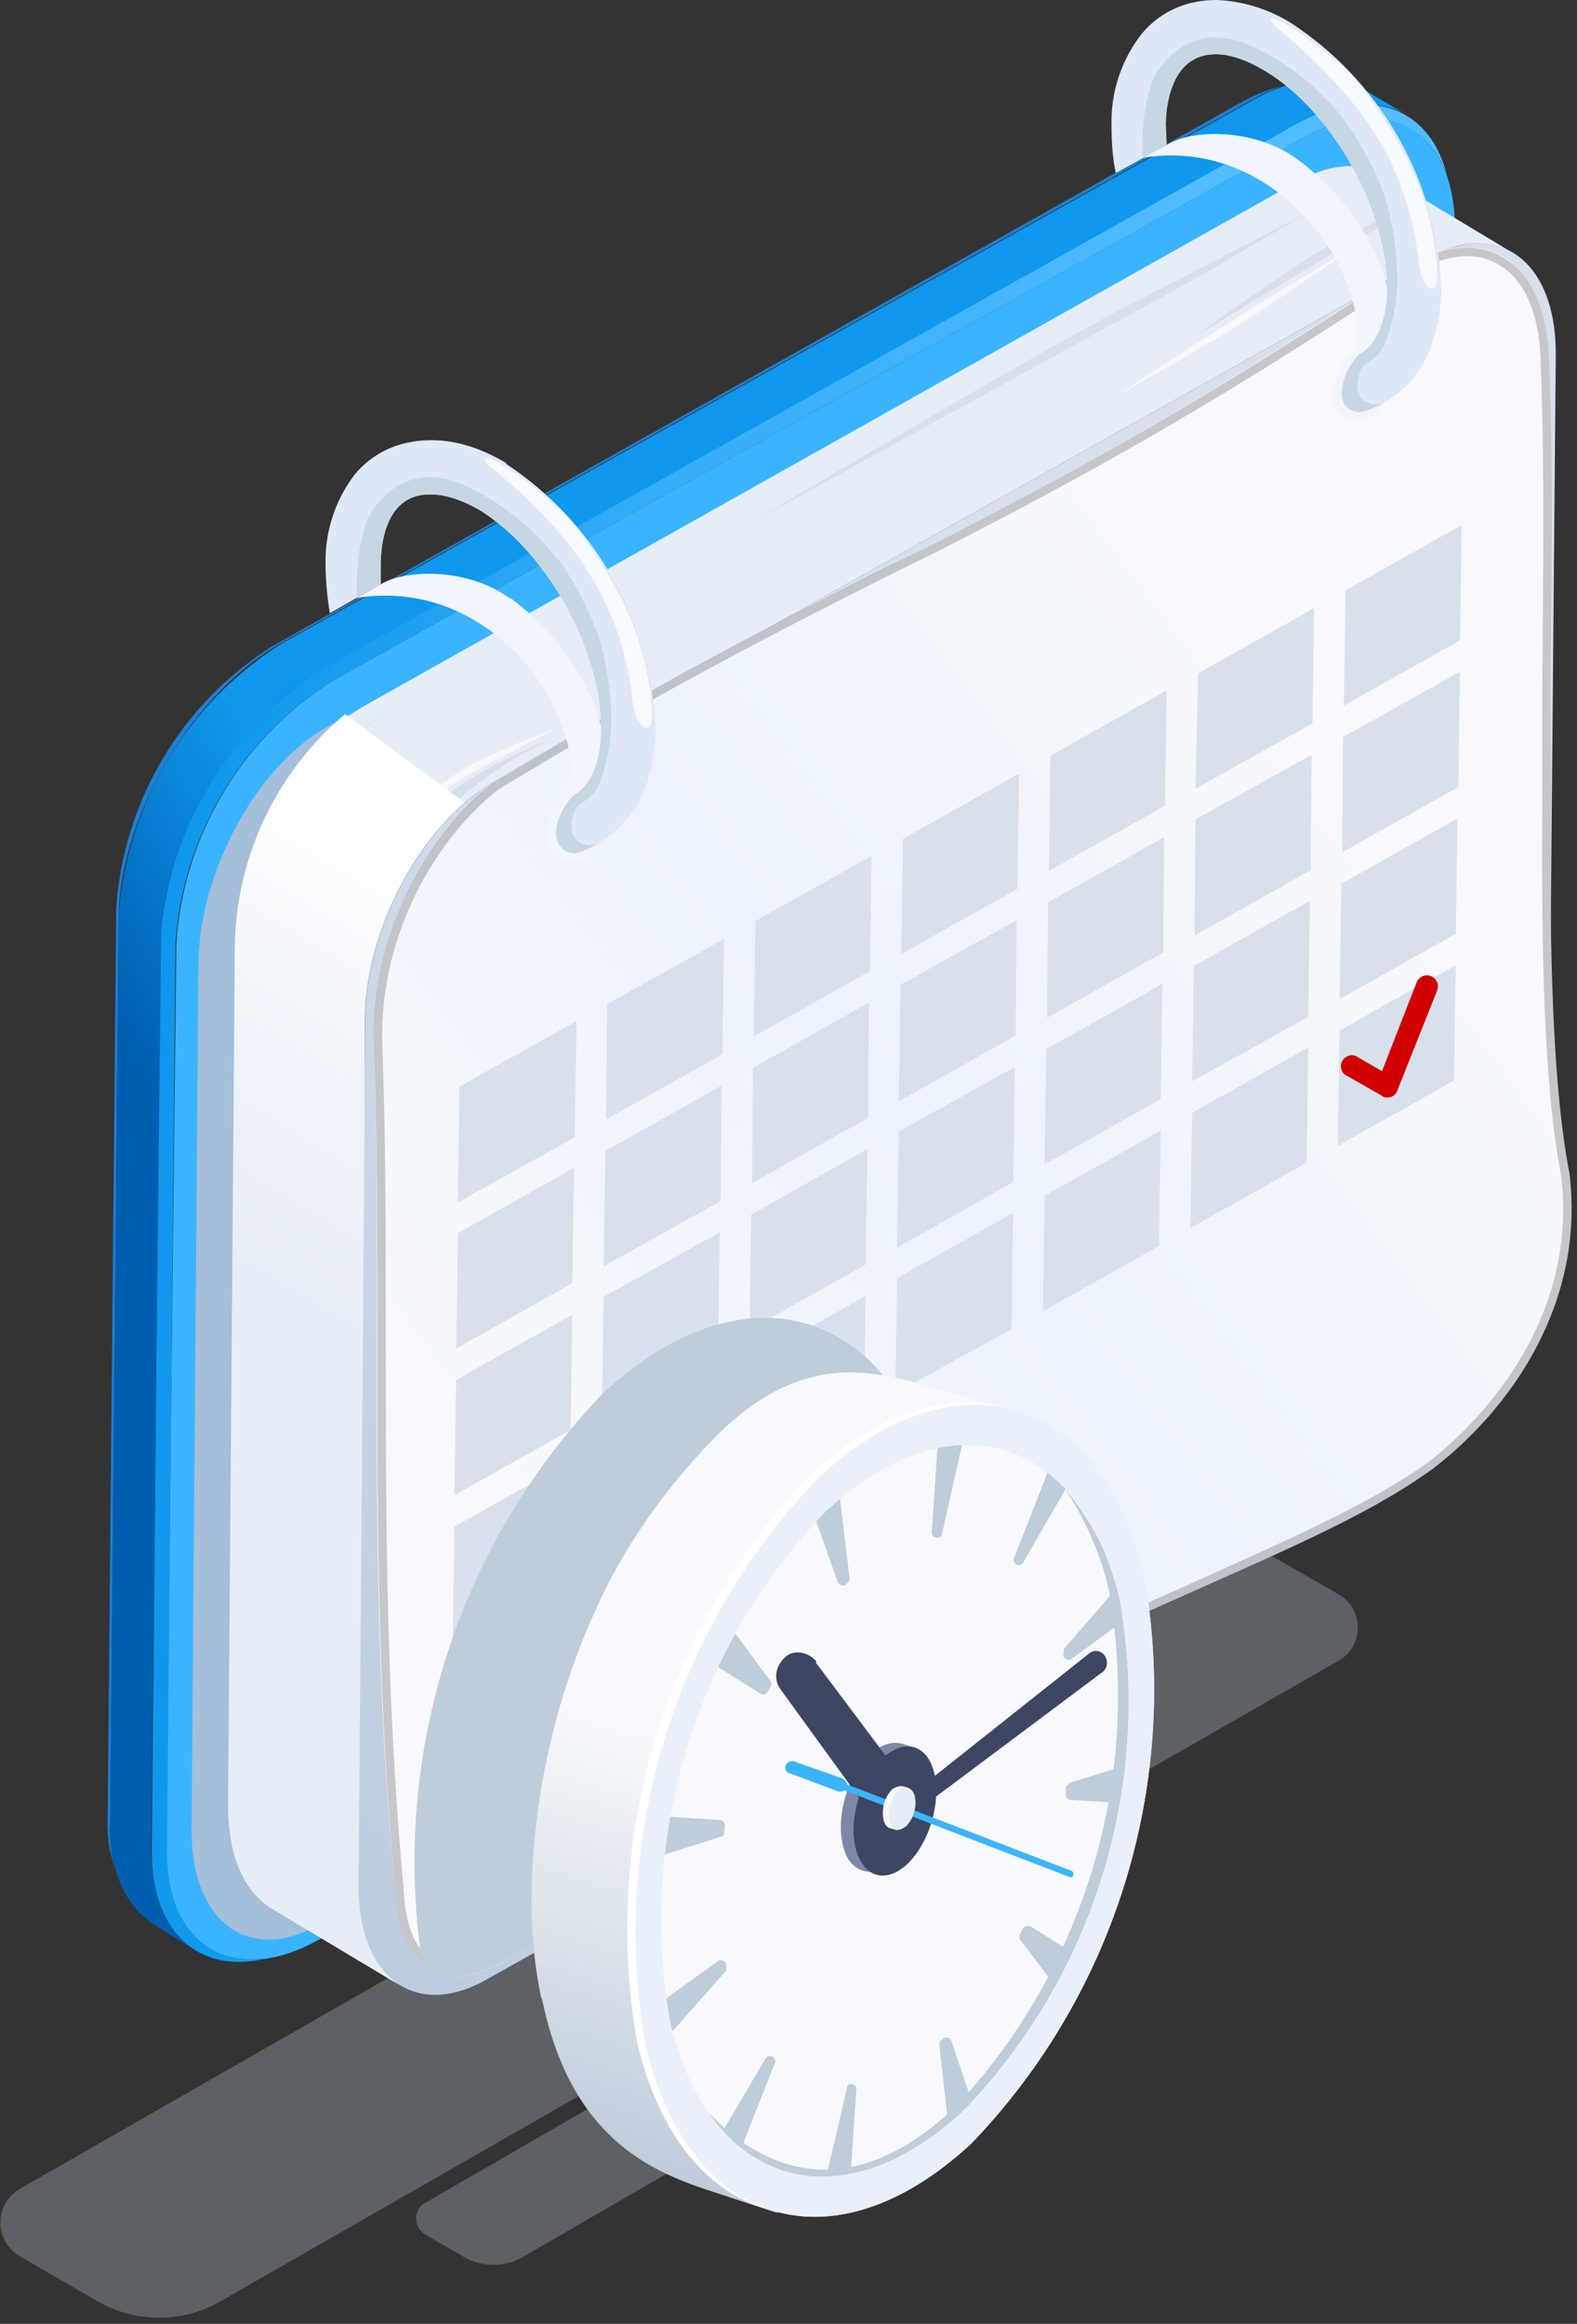 <svg xmlns="http://www.w3.org/2000/svg" width="186" height="274" fill="none"><rect width="100%" height="100%" fill="#333333" stroke="none"/><path fill="#BFCCD9" fill-opacity=".3" d="m157.9 195.8-132 75.6c-4.4 2.5-9.8 2.5-14.3 0L2.3 266c-3-1.8-3-6.1 0-7.9l131.9-75.5c4.4-2.6 9.9-2.6 14.3 0l9.4 5.4c3 1.7 3 6.1 0 7.8Z" style="mix-blend-mode:multiply"/><path fill="#1D7ED1" d="M151.8 10c-1.7.4-3.5 1-5.3 2L32.1 76.2a39.7 39.7 0 0 0-18.4 31l-1 106.8c-.1 2 .1 3.8.6 5.4l.4 1.3c-.5-1.6-.8-3.5-.7-5.6L14 108c.2-11.9 8.7-26.3 19.2-32.2l114.4-64c2-1.1 3.8-1.8 5.5-2.2l-1.3.3Z"/><path fill="#3BB4FF" d="M153.6 16.3c10-5.6 18-.9 18 10.6l-1.1 106.8a39.6 39.6 0 0 1-18.4 31l-114.5 64c-10 5.6-18 .9-18-10.6l1.2-106.8a39.6 39.6 0 0 1 18.4-31l114.4-64Z"/><path fill="url(#a)" d="M170.5 20.1c-2.2-7.7-9.4-10.1-18-5.3L38 78.8A41.3 41.3 0 0 0 18.9 111l-1 106.9c-.2 9.7 5.4 14.8 13.1 13.1.5 0 1-.2 1.4-.3-7.5 1.6-12.8-3.2-12.7-12.6l1-106.8a39.6 39.6 0 0 1 18.5-31l114.4-64c8.2-4.6 15.1-2.2 17.3 5.1l-.4-1.3Z"/><path fill="url(#b)" d="M161 10.7c-3.4-2-8.1-1.8-13.4 1.2l-114.4 64A41.3 41.3 0 0 0 14 108.1L13 215c-.1 5.9 2 10 5.3 12l4.8 3c-3.3-2-5.3-6.2-5.3-12.1L19 111c.1-11.9 8.7-26.3 19.2-32.2l114.4-64c5.2-3 10-3.2 13.4-1.2l-4.9-2.9Z"/><path fill="#A5BED9" d="M148.8 24c8.3-4.8 15 .3 15 11.2l-.9 101.8c0 10.9-6.9 23.5-15.2 28.2L37.5 227c-8.3 4.6-15-.5-14.9-11.4l.8-101.7c0-11 6.9-23.6 15.2-28.2l110.2-61.8Z" style="mix-blend-mode:multiply"/><path fill="#E6EDF7" d="M163.2 20.6c-2.6-1.5-6.1-1.4-10 .7L43.2 83.1c-8.3 4.6-15.2 17.2-15.2 28.2L27 213c0 6 1.9 10.1 5 12l15.2 9.1c-3-1.8-4-6-3.9-11.8l-.3-102c0-10.8 6.9-23.4 15.2-28.1l110.2-61.8c3.8-2.1 7.3-2.2 10-.6l-15.3-9.2Z"/><path fill="url(#c)" d="M168.5 30.4c8.3-4.6 15 .4 15 11.3l-.9 101.8c0 11-6.9 23.5-15.2 28.2L57.2 233.5c-8.3 4.6-15-.4-14.9-11.3l.8-101.8c0-11 6.9-23.5 15.2-28.2l110.2-61.8Z"/><path fill="url(#d)" d="M165.5 31.6c10.1-6 16.8-.3 17.2 10.6 1.2 33.9-1.6 75.5 2.4 96.1 2 16.1-7.8 28.5-16 34.8-17 12.4-46.9 18.3-107.2 56.5-8 6.2-14.9 3.9-15.3-7-3.4-34.8-1.5-67.4-2.5-99.2a39 39 0 0 1 14.2-31.2c44.3-26.8 58.5-28.1 107.2-60.6Z"/><path stroke="#000" stroke-opacity=".2" d="M61.6 229.2c-4 3-7.5 3.9-10 2.8-2.5-1-4.3-4-4.5-9.4C45 200 45 178.5 45 157.4c0-11.5 0-22.8-.4-34-.5-12.7 6-24.6 14-30.8C77.6 81.1 91 74.3 104 67.7l6.5-3.2c15.2-7.8 31-16.2 55.3-32.4 5-3 8.9-3 11.7-1 2.8 1.8 4.5 5.8 4.7 11.2.5 12.6.3 26.2.2 39.5v13.4c-.1 17.2.2 32.9 2.2 43.2 2 15.9-7.7 28-15.7 34.3-6.7 4.8-15.4 8.7-27.2 14l-10.1 4.5a552.5 552.5 0 0 0-70 38Z"/><path fill="#D6DFEB" d="M45.8 83.6s-8.5 6.3-12 14.2a57.5 57.5 0 0 0-3.4 13.6c0-4.2-.5-7.2 2.8-14 2.4-5.3 8.7-11 12.6-13.8ZM65 87.2S53.2 92 45.5 104c-5.1 8-4.3 26-4.2 28.5a53 53 0 0 1 3.2-29.5c5-9.5 16-14 20.3-15.8ZM32.5 188.5s-1.3 12.2-.7 28.5c0 2 .3 4.8 1.6 6.6 0 0-1-3-1-6.8 0-7.9.5-21.1.1-28.3ZM38.2 210.7s-.7 6.8-.7 11.7c0 2.1.3 4.8 1.6 6.6 0 0-.7-2.9-.8-6.8l-.1-11.5Z"/><path fill="#D6DFEB" d="M40.3 98s-9.8 3-5.6 48.9c0 0-.3-13.6-.2-23.6.1-20.4 5.8-25.3 5.8-25.3Z"/><path fill="#D6DFEB" d="M37.1 119.4s-1.4 13.8-.3 30.4c0 0 .5-10.4.6-15.7.1-5.7-.3-14.7-.3-14.7Z"/><path fill="#F7F9FC" d="M34.2 109.6s-2.6 5.6-1.1 28.6l.2-16.2c.1-5.8 1-12.4 1-12.4ZM47.1 98.3s5-5.2 7.2-6.4c2.1-1.3 11.3-6 11.3-6s-7.1 2.5-11.3 5a25.1 25.1 0 0 0-7.2 7.4ZM31.4 197.8s-.4 16.6-.1 18.7l.5 4s-1.3-1.2-1.4-5c-.2-9.7 1-17.7 1-17.7ZM37.8 131.3l-.3 22.7s.7-7.1.7-11c0-3.9-.4-11.7-.4-11.7ZM39.1 201.9s-.5 13.2-.4 15.6v4.8s.6-5 .7-7.4c.1-4.9-.3-12.2-.3-13Z"/><path fill="#D6DFEB" d="M168.3 24s-7.1 1.7-15.8 7.6c-8.6 5.8-11.3 7.9-11.3 7.9L160 28.2l8.3-4.1ZM154.2 25.1l-23.4 12.1C114.3 46.2 89 61.4 89 61.4l49-26.9c2-1 16.2-9.4 16.2-9.4Z"/><path fill="#F7F9FC" d="M159.8 29.1s-7.5 4.3-13 7.8c-4 2.4-15.5 10-15.5 10s11.9-6.6 17.5-10.3l11-7.5Z"/><path fill="url(#e)" d="M54.8 94.7 41 84.4a36.5 36.5 0 0 0-13.1 26.9L27 213c0 6 1.9 10.1 5 12l15.2 9.1c-3-1.8-5-6-5-12l.8-101.7c0-9.3 5-20 11.7-25.7Z" style="mix-blend-mode:multiply"/><path fill="url(#f)" d="M54.6 94.5 40.7 84.2a36.5 36.5 0 0 0-13 26.9l-.8 101.7c0 6 1.8 10.1 5 12l15.2 9.1c-3.1-1.8-5-6-5-12l.8-101.7a37 37 0 0 1 11.7-25.7Z" style="mix-blend-mode:multiply"/><path fill="#F2F6FC" d="M60.2 70.6c-5-3.7-12.4-3.5-15.3-1.7l-2.8 1.6c13.6-2.2 23.9 9.3 25.2 19 .4 2.7-.6 4-.6 4-1.6 1.8-2.1 3.3-2.2 5 0 2.2 1.8 3.6 4 2.8 1.3-.5 3.7-2.1 3-11.8-.4-6.9-4.6-14-11.3-19Z" style="mix-blend-mode:multiply"/><path fill="#DEE8F7" d="M59.7 54.6c-3-1.8-6-2.7-8.8-2.7-3.7 0-6.9 1.4-9.1 4.1a16.8 16.8 0 0 0-3.4 10.6c0 1.9.2 3.8.5 5.7l6-3.4v-2.2c0-2.6.6-8.5 5.9-8.4 1.7 0 3.6.6 5.7 1.8C64.5 65 71 76.7 70.9 86c0 2-.4 6.2-3.3 7.8 0 0-1.7 1.7-2 4-.2 2.7 2 2.8 2 2.8 1.3 0 4.7-1.9 6.3-4 2.2-2.5 3.3-6.2 3.4-10.5a39.2 39.2 0 0 0-17.6-31.4Z"/><path fill="#F7FAFF" d="M72.3 68.8a45.7 45.7 0 0 0-5.7-8.2c-5-4.6-8.9-7-9.4-6.6-.5.6 2.5 2 7.9 7.8 5.4 6.1 8.6 12.4 9.6 21.4.3 2.5 2.4 4.2 2.2.4a34 34 0 0 0-4.6-14.8Z"/><path fill="#C7D6E3" d="M65.8 66A29 29 0 0 0 54 56.9c-4.4-1.6-7.8 0-10 3.2-1.8 2.5-2 8-1.9 10.4l2.8-1.6v-2.2c0-2.6.6-8.5 5.9-8.4 1.7 0 3.6.6 5.7 1.8C64.5 65 71 76.7 70.9 86c0 2-.4 6.2-3.3 7.8 0 0-1.7 1.7-2 4-.2 2.7 2 2.8 2 2.8.6 0 1.6-.4 2.7-1-4 .6-3-4-2-4.7 1.4-1 2.3-1 3.4-6 1-4.3-.1-10.3-.8-12.9-.6-2.2-2.7-6.8-5-10Z" style="mix-blend-mode:multiply"/><path fill="#F2F6FC" d="M152.9 18.7c-5-3.6-12.4-3.5-15.3-1.6l-2.8 1.5c13.6-2.2 23.8 9.4 25.2 19 .4 2.8-.6 4-.6 4-1.6 1.8-2.2 3.4-2.2 5 0 2.2 1.7 3.7 4 2.8 1.2-.5 3.7-2 3-11.7-.4-7-4.6-14.1-11.3-19Z" style="mix-blend-mode:multiply"/><path fill="#DEE8F7" d="M152.4 2.8a18 18 0 0 0-8.9-2.8c-3.6 0-6.8 1.4-9 4.2a16.8 16.8 0 0 0-3.4 10.5c0 1.9.1 3.8.5 5.7l6-3.3-.1-2.3c0-2.5.7-8.5 6-8.4 1.6 0 3.6.7 5.6 1.9 8 4.7 14.6 16.5 14.5 25.8 0 2-.5 6.2-3.3 7.7 0 0-1.8 1.7-2 4.1-.3 2.7 2 2.7 2 2.7 1.2 0 4.6-1.8 6.3-3.9 2.1-2.6 3.3-6.2 3.4-10.5a39.2 39.2 0 0 0-17.6-31.4Z"/><path fill="#F7FAFF" d="M165 17a45.7 45.7 0 0 0-5.7-8.3c-5-4.5-8.9-6.9-9.4-6.5-.5.6 2.5 2 7.8 7.8 5.5 6 8.7 12.4 9.7 21.3.2 2.6 2.4 4.3 2.1.4A34 34 0 0 0 165 17Z"/><path fill="#C7D6E3" d="M158.5 14.1A29 29 0 0 0 146.6 5c-4.3-1.5-7.7 0-10 3.3-1.7 2.5-2 7.9-1.8 10.3l2.8-1.5-.1-2.3c0-2.5.7-8.5 6-8.4 1.6 0 3.6.7 5.6 1.9 8 4.7 14.6 16.5 14.5 25.8 0 2-.5 6.2-3.3 7.7 0 0-1.8 1.7-2 4.1-.3 2.7 2 2.7 2 2.7.5 0 1.6-.4 2.7-1-4 .6-3-3.9-2-4.6 1.4-1.1 2.3-1 3.4-6.1 1-4.2-.1-10.3-.8-12.8-.6-2.3-2.7-6.8-5.1-10Z" style="mix-blend-mode:multiply"/><path fill="#D8E1EB" d="m54 141.7.2-13.6 13.8-7.7-.2 13.7-13.7 7.6ZM71.5 132l.1-13.6 13.8-7.7-.2 13.6-13.7 7.7ZM88.9 122.2l.2-13.6 13.7-7.7-.2 13.6-13.7 7.7ZM106.3 112.5l.2-13.6 13.7-7.7-.2 13.6-13.7 7.7ZM123.7 102.7l.2-13.6 13.7-7.7-.2 13.6-13.7 7.7ZM141 93l.3-13.6 13.7-7.7-.2 13.6L141 93ZM158.5 83.2l.2-13.6 13.7-7.7-.2 13.6-13.7 7.7ZM53.8 159l.2-13.6 13.7-7.7-.2 13.6-13.7 7.7ZM71.2 149.3l.2-13.6 13.7-7.7-.1 13.6-13.8 7.7ZM88.7 139.5l.1-13.6 13.7-7.7-.1 13.6-13.7 7.7ZM106 129.8l.2-13.7 13.7-7.6-.1 13.6-13.7 7.7ZM123.5 120l.1-13.6 13.7-7.7-.1 13.6-13.7 7.7ZM140.9 110.3l.1-13.7 13.7-7.6-.1 13.6-13.7 7.7ZM158.3 100.5l.1-13.6 13.8-7.7-.2 13.6-13.7 7.7ZM53.6 176.3l.2-13.6 13.7-7.7-.2 13.6-13.7 7.7ZM71 166.6l.2-13.7 13.7-7.6-.2 13.6-13.7 7.7ZM88.4 156.8l.2-13.6 13.7-7.7-.2 13.6-13.7 7.7ZM105.8 147l.2-13.6 13.7-7.6-.2 13.6-13.7 7.7ZM123.2 137.3l.2-13.6 13.7-7.7-.2 13.6-13.7 7.7ZM140.6 127.5l.2-13.6 13.7-7.7-.2 13.7-13.7 7.6ZM158 117.8l.2-13.6 13.7-7.7-.2 13.6-13.7 7.7ZM53.4 193.6l.2-13.6 13.7-7.7-.2 13.6-13.7 7.7ZM70.8 183.8l.2-13.6 13.7-7.7-.2 13.7-13.7 7.6ZM88.2 174l.2-13.5 13.7-7.7-.2 13.6-13.7 7.7ZM105.6 164.3l.2-13.6 13.7-7.7-.2 13.7-13.7 7.6ZM123 154.6l.2-13.6 13.7-7.7-.2 13.6-13.7 7.7ZM140.4 144.8l.2-13.6 13.7-7.7-.2 13.6-13.7 7.7ZM157.8 135l.2-13.5 13.7-7.7-.2 13.6-13.7 7.7ZM53.2 210.9l.1-13.6 13.8-7.7-.2 13.6-13.7 7.7ZM70.6 201.1l.2-13.6 13.7-7.7-.2 13.6-13.7 7.7ZM88 191.4l.2-13.6 13.7-7.7-.2 13.6-13.7 7.7Z"/><path fill="#D10000" d="M163.6 129.4c-.2 0-.4 0-.6-.2l-4.4-2.5a1.3 1.3 0 0 1 1.3-2.2l3.1 1.8 4.1-10.5a1.3 1.3 0 0 1 2.4 1l-4.7 11.8a1.2 1.2 0 0 1-1.2.8Z"/><path fill="#BFCCD9" fill-opacity=".3" d="m98.3 244.9-36.6 21.2a7 7 0 0 1-7 0l-4.5-2.6c-1.5-.9-1.5-3 0-3.8l36.7-21.2a7 7 0 0 1 7 0l4.5 2.6c1.4.9 1.4 3 0 3.8Z" style="mix-blend-mode:multiply"/><path fill="#BFCCD9" d="M49.8 231.5c2.8 2.5 7.2 1.8 12-1.9a572.5 572.5 0 0 1 49.4-28 66.7 66.7 0 0 0-.5-25.2c-5-22.3-22.8-27.7-39.6-12.1a79.7 79.7 0 0 0-21.3 67.2Z" style="mix-blend-mode:multiply"/><path fill="url(#g)" d="m121.8 167-12.1-3.5c-7.7-2.3-15.7-3.7-25.3 5.9-5 5.1-9.8 11.4-13.3 18.6a85 85 0 0 0-8.3 32.2c-.3 5.3 0 10.4 1 15.2l.2.6c3.3 15.6 12.2 19.7 18.8 22l8.8 2.9c5-.9 31.9-92 30.2-93.8Z"/><path fill="#fff" d="M113.5 252.4c-16.2 15.2-33.4 9.9-38.4-11.8A77.2 77.2 0 0 1 95.5 174c16.2-15.1 33.5-9.8 38.5 11.8s-4.2 51.5-20.5 66.6Z"/><path fill="#F7F9FC" d="M132 188.8a69.4 69.4 0 0 1-18.3 60c-14.7 13.7-30.2 9-34.7-10.6a69.4 69.4 0 0 1 18.4-60c14.7-13.7 30.2-9 34.7 10.6Z"/><path fill="#BFCCD9" d="m125.5 195.3-.1-.3.1-.6 6-6.9c.4-.3 1-.2 1 .3l.6 2.4c0 .3 0 .5-.2.6l-6.5 4.8c-.4.3-.9 0-1-.3ZM125.7 211.5v-.8l.5-.5 6.4-2c.4-.2.8.2.7.6l-.4 3.3c0 .3-.4.5-.7.5l-6-.4a.6.6 0 0 1-.5-.7ZM120.3 228.1l.3-.7c.2-.3.6-.4.9-.3l5.1 3.2c.3.1.4.5.3.7l-1.5 3c-.2.4-.7.5-1 .1l-4-5.3a.6.6 0 0 1-.1-.7ZM111 240.6l.2-.2c.3-.3.8-.2 1 .2l2.6 7.7c.1.2 0 .5-.1.6l-1.9 1.7c-.3.3-.9.1-1-.4l-1-9.1c0-.2 0-.4.2-.5ZM100.4 245.7c.3 0 .7.3.6.6l-.7 10.5c0 .3-.2.5-.5.6l-1.7.2a.6.6 0 0 1-.7-.7l2.5-10.7c0-.3.2-.5.5-.5ZM91.2 242.6c.2.1.3.4.2.6l-4 10.2c-.2.4-.7.5-1 .2l-1.3-1.1a.6.6 0 0 1-.1-.8l5.3-9c.2-.3.7-.4 1-.1Z"/><path fill="#BFCCD9" d="M125.6 175.6c2 2.8 4.3 7.6 5.2 12a71 71 0 0 1-18 60.7c-12 11.5-22.3 8.2-29.3.7 6.9 10 18.8 10.5 30.2-.2a69.4 69.4 0 0 0 18.4-60 28.4 28.4 0 0 0-6.5-13.2ZM100 186.6l-.2.2c-.3.3-.8.1-1-.3l-2.7-7.6c0-.2 0-.5.2-.6l1.8-1.7c.4-.4 1-.1 1 .3l1.1 9.2c0 .1 0 .3-.2.5ZM110.6 181.3a.6.6 0 0 1-.7-.6l.7-10.5c0-.3.3-.5.6-.5l1.6-.3c.4 0 .8.4.7.8l-2.4 10.7c0 .2-.2.4-.5.4Z"/><path fill="#BFCCD9" d="M119.8 184.4a.6.6 0 0 1-.2-.7l4-10.2c.2-.4.7-.5 1-.2l1.3 1.1c.2.2.2.5 0 .8l-5.2 9c-.2.4-.6.4-1 .2ZM85.6 231.6l.1.3-.1.5-6.1 6.9c-.3.3-1 .2-1-.3l-.6-2.4c0-.3 0-.5.3-.7l6.5-4.7c.3-.2.8 0 1 .4ZM85.5 215.3l-.1.8c0 .3-.2.5-.5.5l-6.3 2a.6.6 0 0 1-.8-.6l.5-3.3c0-.3.3-.6.6-.5l6 .4c.4 0 .6.4.6.7ZM91 198.7l-.4.7c-.2.4-.6.5-.9.3l-5.1-3.2a.6.6 0 0 1-.2-.8l1.4-3c.2-.3.8-.4 1 0l4 5.4c.2.2.2.4.1.6Z"/><path fill="#7E87A8" d="M108 206c.8 3.5-.3 12.4-2.9 14.8 0 0-2.1.1-3.2-.2-1.2-.3-2.1-1.3-2.5-3.1-.8-3.5.6-8.2 3.2-10.6 1.4-1.3 2.7-1.6 3.8-1.3l1.6.5Z"/><path fill="#3D4663" d="M110.2 209.1c.8 3.5-.6 8.2-3.2 10.7-2.6 2.4-5.3 1.5-6.1-2-.8-3.4.6-8.1 3.2-10.5 2.6-2.4 5.3-1.6 6.1 1.8Z"/><path fill="#3D4663" d="m96.2 196 10.2 13.6c.5.6.5 1.5 0 2l-1.5 1.7c-.7.8-2 .8-2.6 0L92 199.1c-.8-1.2-.5-2.7.6-3.7 1-1 2.8-.6 3.7.5Z"/><path fill="#E6EDF7" d="M96.5 174.3a77.2 77.2 0 0 0-20.4 66.6c5 21.7 22.2 27 38.5 11.8a77.2 77.2 0 0 0 20.4-66.6c-5-21.6-22.2-27-38.5-11.8Zm17.2 74.5c-14.7 13.7-30.2 9-34.7-10.6a69.4 69.4 0 0 1 18.4-60c14.7-13.7 30.2-9 34.7 10.6a69.4 69.4 0 0 1-18.4 60Z"/><path fill="#E9F0FA" d="M96.5 174.3a77.2 77.2 0 0 0-20.4 66.6c5 21.7 22.2 27 38.5 11.8a77.2 77.2 0 0 0 20.4-66.6c-5-21.6-22.2-27-38.5-11.8Zm17.2 74.5c-14.7 13.7-30.2 9-34.7-10.6a69.4 69.4 0 0 1 18.4-60c14.7-13.7 30.2-9 34.7 10.6a69.4 69.4 0 0 1-18.4 60Z"/><path fill="#3D4663" d="M105.8 214.8a1 1 0 0 1-.6-1.4l23.2-18.4c.3-.3.8-.4 1.2-.3 1 .3 1.3 1.7.5 2.4l-23 17.2a1 1 0 0 1-1.3.5Z"/><path fill="#3BB4FF" d="m126.4 220.6-26.5-10.2c0-.3-.3-.5-.5-.7l-5.7-2a.8.8 0 0 0-1 .4c-.2.4 0 .9.5 1l5.6 2.1c.3.1.6 0 .8-.1l26.5 10.2c.2.1.4 0 .5-.2 0-.2 0-.4-.2-.5Z"/><path fill="#F7F9FC" d="M107 210.8c0 .8-.9 3.7-1.2 5l-1-.3c-.3-.2-.5-.5-.6-1a4 4 0 0 1 1-3.5c.4-.3.8-.4 1-.4.5 0 .9.2.9.2Z"/><path fill="#E6EDF7" d="M107.9 211.8a4 4 0 0 1-1 3.5c-1 .8-1.8.5-2-.6a4 4 0 0 1 1-3.5c.8-.8 1.7-.5 2 .6Z"/><defs><linearGradient id="a" x1="18.8" x2="169.6" y1="120.8" y2="122.8" gradientUnits="userSpaceOnUse"><stop stop-color="#0F98ED"/><stop offset=".1" stop-color="#149BEE"/><stop offset=".4" stop-color="#36ADF7"/><stop offset=".7" stop-color="#4AB8FD"/><stop offset=".8" stop-color="#52BDFF"/></linearGradient><linearGradient id="b" x1="31.1" x2="164.6" y1="151.2" y2="72.3" gradientUnits="userSpaceOnUse"><stop stop-color="#005EB0"/><stop offset=".2" stop-color="#0F98ED"/></linearGradient><linearGradient id="c" x1="9.2" x2="135" y1="241.2" y2="108.9" gradientUnits="userSpaceOnUse"><stop offset=".1" stop-color="#BACADE"/><stop offset=".9" stop-color="#D6DFEB"/></linearGradient><linearGradient id="d" x1="41.1" x2="210.6" y1="187" y2="60.3" gradientUnits="userSpaceOnUse"><stop offset=".1" stop-color="#F7F9FC"/><stop offset=".4" stop-color="#EDF3FC"/><stop offset=".6" stop-color="#F3F7FC"/><stop offset=".7" stop-color="#F7F9FC"/></linearGradient><linearGradient id="e" x1="11.2" x2="75.3" y1="212.6" y2="104.9" gradientUnits="userSpaceOnUse"><stop stop-color="#E6EDF7"/><stop offset=".5" stop-color="#E8EEF7"/><stop offset=".7" stop-color="#F0F4FA"/><stop offset=".9" stop-color="#FDFEFE"/><stop offset=".9" stop-color="#fff"/></linearGradient><linearGradient id="f" x1="11" x2="75.1" y1="212.4" y2="104.7" gradientUnits="userSpaceOnUse"><stop stop-color="#E6EDF7"/><stop offset=".5" stop-color="#E8EEF7"/><stop offset=".7" stop-color="#F0F4FA"/><stop offset=".9" stop-color="#FDFEFE"/><stop offset=".9" stop-color="#fff"/></linearGradient><linearGradient id="g" x1="73.1" x2="102" y1="255.2" y2="161" gradientUnits="userSpaceOnUse"><stop stop-color="#BFCCD9"/><stop offset=".5" stop-color="#F7F9FC"/></linearGradient></defs></svg>